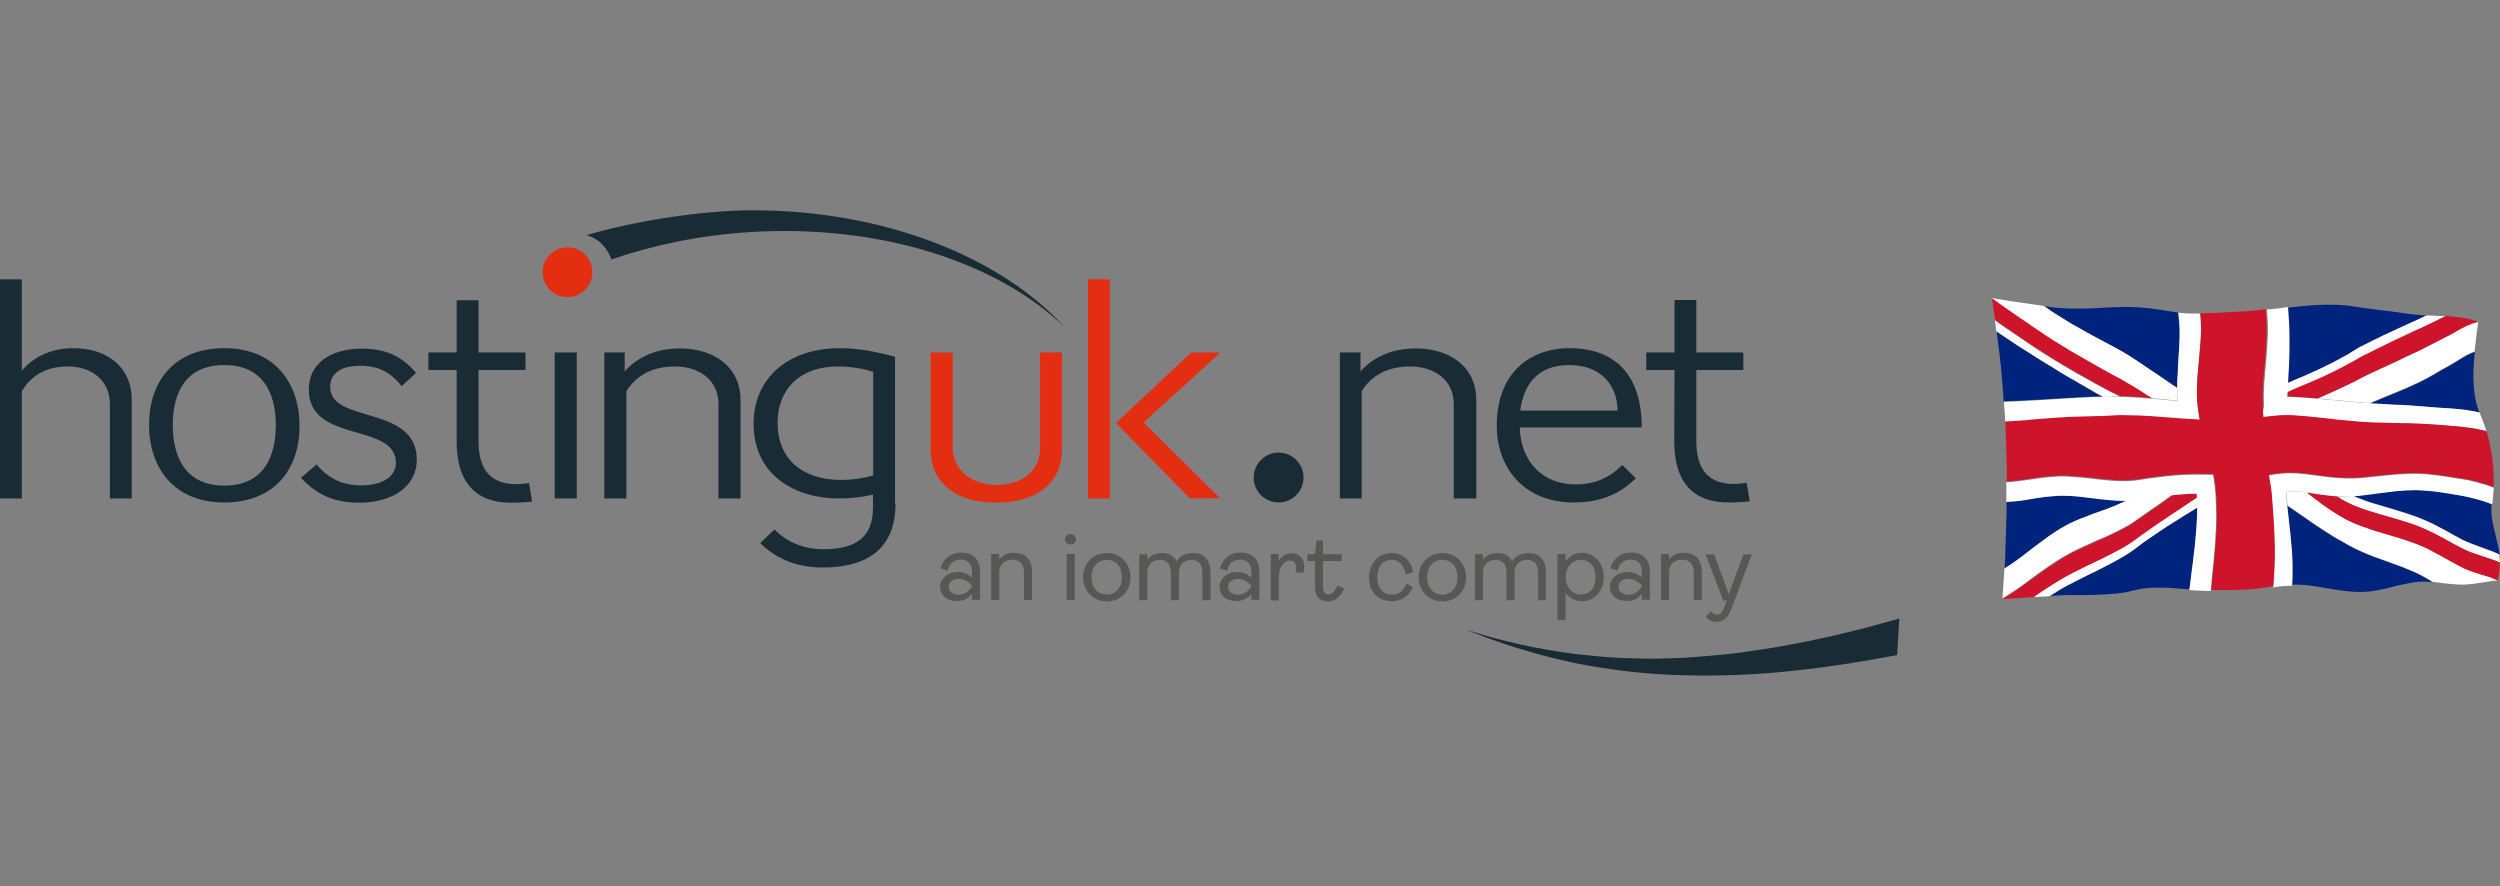 <?xml version="1.0" encoding="utf-8"?>
<!-- Generator: Adobe Illustrator 26.5.0, SVG Export Plug-In . SVG Version: 6.00 Build 0)  -->
<svg version="1.1" id="Calque_1" xmlns="http://www.w3.org/2000/svg" xmlns:xlink="http://www.w3.org/1999/xlink" x="0px" y="0px"
	 viewBox="0 0 1053.3 373.3" style="enable-background:new 0 0 1053.3 373.3;" xml:space="preserve">
<rect x="0" y="0" width="1053.3" height="373.3" fill="#808080" stroke="none"/>
<style type="text/css">
	.st0{fill-rule:evenodd;clip-rule:evenodd;fill:#192B34;}
	.st1{fill:#192B34;}
	.st2{fill-rule:evenodd;clip-rule:evenodd;fill:#E42E12;}
	.st3{fill:#E42E12;}
	.st4{enable-background:new    ;}
	.st5{fill:#575756;}
	.st6{fill:#00247D;}
	.st7{fill:#FFFFFF;}
	.st8{fill:#CD142B;}
</style>
<g>
	<path class="st0" d="M46.3,210v-39.7c0-10.4-8.1-15.9-17.7-15.9c-10.3,0-16,4.8-19.4,10.4V210H0v-92.3h9.2v38.5
		c4.3-5.2,11.5-9.5,21.8-9.5c13.7,0,24.5,7.6,24.5,21.8V210H46.3z"/>
	<path class="st0" d="M94.5,153.8c-15.6,0-21.7,10.7-21.7,25.3s6.2,25.5,21.7,25.5s21.7-10.7,21.7-25.4S110,153.8,94.5,153.8z
		 M94.5,211.7c-21.2,0-31.7-14.6-31.7-32.7s10.4-32.3,31.7-32.3s31.7,14.7,31.7,32.8S115.7,211.7,94.5,211.7z"/>
	<path class="st0" d="M152,154.1c-9.4,0-12.9,3.9-12.9,8.9c0,15.7,36.5,7.4,36.5,30.7c0,11.5-10.7,18.1-24.1,18.1
		c-10.3,0-17.7-3-24.7-10.5l6.6-5.6c4.6,5.6,10.7,8.8,18.6,8.8c9.9,0,14.8-4.2,14.8-9.4c0-17.4-36.7-8-36.7-31
		c0-10.9,9.1-17.2,22.3-17.2c9.4,0,16.4,2.6,22.9,10.2l-6.1,5.6C164.6,156.8,159.3,154.1,152,154.1L152,154.1z"/>
	<path class="st0" d="M192.4,155.9h-11.9v-7.4h11.9v-22h9.2v22h19.8v7.4h-19.8v29.9c0,9.3,3,18.2,15.9,18.2c2,0,3.9-0.3,5.4-0.5
		l1.3,7.8c-2.2,0.3-5.7,0.5-8.8,0.5c-18.6,0-23-13-23-25.7L192.4,155.9L192.4,155.9z"/>
	<path class="st0" d="M233.7,210v-61.5h9.3V210H233.7z"/>
	<path class="st0" d="M302.7,210v-39.7c0-10.4-8.3-15.9-18.4-15.9c-10.7,0-16.9,4.8-20.4,10.4V210h-9.3v-61.5h8.6v8
		c4.5-5.2,12.2-9.7,23.3-9.7c14.1,0,25.5,7.6,25.5,21.8V210L302.7,210L302.7,210z"/>
	<path class="st0" d="M354.4,202.2c4.4,0,9.1-0.6,13.5-1.9v-43.7c-4.7-1.4-9.7-2.2-14.9-2.2c-16,0-25.4,9.5-25.4,23.9
		C327.7,193.5,338.1,202.2,354.4,202.2L354.4,202.2z M377.3,212.2c0,19.4-12.5,26.9-30.6,26.9c-11.5,0-20-4-26.4-10.3l6-5.7
		c5.2,5.2,12.2,8.3,20.6,8.3c13.9,0,20.9-5.2,20.9-17.5v-5.5c-4.7,1.1-9.4,1.6-14.4,1.6c-18.1,0-35.9-9.5-35.9-31.6
		c0-18.3,13.7-31.7,36.3-31.7c7.8,0,15.4,1.5,23.3,3.6V212.2L377.3,212.2z"/>
	<path class="st0" d="M612.5,210v-39.7c0-10.4-8.4-15.9-18.4-15.9c-10.7,0-16.9,4.8-20.4,10.4V210h-9.2v-61.5h8.7v8
		c4.5-5.2,12.2-9.7,23.3-9.7c14.1,0,25.5,7.5,25.5,21.8V210H612.5L612.5,210z"/>
	<path class="st0" d="M661.2,153.8c-13.5,0-19.2,8.2-20.7,19.2h41C681.5,162.4,674.5,153.8,661.2,153.8L661.2,153.8z M663.1,211.7
		c-21.9,0-32.5-15.6-32.5-32.3c0-22.2,13.9-32.7,30.6-32.7c19.8,0,30.5,11.8,30.5,33.4h-51.4c0.4,14.2,9.4,24,23.6,24
		c7.9,0,14.3-2.8,19.6-8.2l5.7,5.6C682.8,207.8,674.8,211.7,663.1,211.7L663.1,211.7z"/>
	<path class="st0" d="M705.5,155.9h-11.9v-7.4h11.9v-22.1h9.2v22.1h19.8v7.4h-19.8v29.8c0,9.3,2.9,18.2,15.8,18.2c2,0,4-0.3,5.4-0.5
		l1.3,7.8c-2.2,0.3-5.7,0.5-8.8,0.5c-18.7,0-23-13-23-25.7L705.5,155.9L705.5,155.9z"/>
	<path class="st1" d="M317.1,88.6c-22,0-50.9,4.8-69.7,10.4l0.2,0.3c2.6,0.7,4.8,2.1,6.8,4.4c1.4,1.7,2.5,3.5,3.2,5.6
		c17.8-6.1,37.4-10.2,58.1-11.5c55.2-3.5,104.4,12.7,132.7,39.9C421.6,108.4,372.9,88.6,317.1,88.6L317.1,88.6z"/>
	<path class="st2" d="M392.1,189.6v-41.1h9.3v39.9c0,9.8,8.3,15.9,18.3,15.9c10.6,0,18.5-5.5,18.5-15.5v-40.3h9.2v41.1
		c0,13-9.6,22.2-27.7,22.2S392.1,202.4,392.1,189.6L392.1,189.6z"/>
	<path class="st2" d="M501.3,210l-31.1-31.8l31.7-29.7h12.3L481.8,178l32.2,31.9L501.3,210L501.3,210z M458.4,210v-92.3h9.2V210
		L458.4,210L458.4,210z"/>
	<path class="st1" d="M549.2,201.2c0,5.8-4.7,10.5-10.5,10.5s-10.5-4.7-10.5-10.5s4.7-10.5,10.5-10.5S549.2,195.4,549.2,201.2z"/>
	<circle class="st3" cx="239.1" cy="114.7" r="10.5"/>
</g>
<path class="st1" d="M755.8,271.3c-7.6,1.5-15.2,2.6-22.9,3.7c-3.8,0.5-7.7,0.9-11.5,1.2c-3.8,0.4-7.7,0.6-11.6,0.9
	c-7.7,0.4-15.5,0.6-23.2,0.2c-3.9,0-7.7-0.4-11.6-0.6c-1.9-0.2-3.9-0.4-5.8-0.6s-3.9-0.4-5.8-0.6c-15.4-2-30.7-5.3-45.6-10.2
	c14.5,6,29.6,10.6,45,13.9c1.9,0.4,3.9,0.8,5.8,1.1c1.9,0.4,3.9,0.7,5.8,1c3.9,0.5,7.8,1.2,11.8,1.6c7.9,1,15.8,1.4,23.7,1.6
	c4,0.1,7.9,0.2,11.9,0.1c4,0,7.9-0.2,11.9-0.3c7.9-0.4,15.8-1,23.7-1.9c14.1-1.5,28-3.8,41.9-6.4l0.9-15.4
	C785.6,264.8,770.8,268.5,755.8,271.3L755.8,271.3z"/>
<g>
	<g class="st4">
		<path class="st5" d="M396.1,247.2c0-3.4,3.1-6.2,7.5-6.2c2.6,0,4.6,1.1,5.9,2.3v-2.6c0-3.1-1.7-4.9-4.6-4.9
			c-3.2,0-4.9,1.6-5.6,4.6l-3-0.9c1-4.1,4.2-6.7,8.7-6.7c4.7,0,7.9,2.7,7.9,7.7v12.2h-3.4v-2.5c-1.4,1.9-3.6,3-5.9,3
			C399.2,253.4,396.1,251,396.1,247.2z M409.4,247.3v-0.7c-1.2-1.4-3.2-2.7-5.5-2.7c-2.6,0-4.2,1.4-4.2,3.3c0,2,1.7,3.4,4.2,3.4
			C406.2,250.6,408.1,249.2,409.4,247.3z"/>
	</g>
	<g class="st4">
		<path class="st5" d="M417.6,233.4h3.4v2.4c1.3-1.9,3.4-2.9,6.3-2.9c4.8,0,7.5,3,7.5,7.9v12h-3.4v-11.7c0-3.5-1.7-5.3-4.9-5.3
			c-3.1,0-5.5,1.9-5.5,5.3v11.7h-3.4V233.4z"/>
	</g>
	<g class="st4">
		<path class="st5" d="M448.7,227.2c0-1.3,1-2.2,2.3-2.2s2.3,1,2.3,2.2c0,1.3-1,2.2-2.3,2.2S448.7,228.5,448.7,227.2z M449.4,233.4
			h3.4v19.4h-3.4V233.4z"/>
	</g>
	<g class="st4">
		<path class="st5" d="M456.3,243.2c0-6,4.4-10.2,10-10.2c5.5,0,10,4.2,10,10.2c0,6-4.4,10.2-10,10.2
			C460.8,253.4,456.3,249.1,456.3,243.2z M472.7,243.2c0-4.5-2.6-7.3-6.4-7.3s-6.4,2.8-6.4,7.3c0,4.5,2.6,7.3,6.4,7.3
			S472.7,247.6,472.7,243.2z"/>
	</g>
	<g class="st4">
		<path class="st5" d="M510,240.9v12h-3.4v-11.7c0-3.4-1.6-5.3-4.6-5.3c-3,0-5.3,1.9-5.3,5.3v11.7h-3.4v-11.7c0-3.4-1.6-5.3-4.6-5.3
			s-5.3,1.9-5.3,5.3v11.7H480v-19.4h3.4v2.4c1.3-1.9,3.5-2.9,6.1-2.9c2.9,0,5.1,1.1,6.2,3.5c1.7-2.6,4.2-3.5,7.1-3.5
			C507.4,233,510,236,510,240.9z"/>
	</g>
	<g class="st4">
		<path class="st5" d="M513.8,247.2c0-3.4,3.1-6.2,7.5-6.2c2.6,0,4.6,1.1,5.9,2.3v-2.6c0-3.1-1.7-4.9-4.6-4.9
			c-3.2,0-4.9,1.6-5.6,4.6l-3-0.9c1-4.1,4.2-6.7,8.7-6.7c4.7,0,7.9,2.7,7.9,7.7v12.2h-3.4v-2.5c-1.4,1.9-3.6,3-5.9,3
			C516.9,253.4,513.8,251,513.8,247.2z M527.1,247.3v-0.7c-1.2-1.4-3.2-2.7-5.5-2.7c-2.6,0-4.2,1.4-4.2,3.3c0,2,1.7,3.4,4.2,3.4
			C523.9,250.6,525.8,249.2,527.1,247.3z"/>
	</g>
	<g class="st4">
		<path class="st5" d="M535.3,233.4h3.4v3.3c1-2.2,2.7-3.6,5.5-3.6c2.9,0,5.3,2.1,5.3,5.5c0,0.8-0.1,1.7-0.4,2.8l-3.2-0.3
			c0.1-0.6,0.2-1.1,0.2-1.6c0-2.3-0.9-3.3-2.8-3.3c-2.5,0-4.5,2.9-4.5,7.2v9.6h-3.4V233.4z"/>
	</g>
	<g class="st4">
		<path class="st5" d="M554,247.1v-10.7h-3.2v-2.9h3.2l0.7-5.8h2.7v5.8h7.9v2.9h-7.9v10.8c0,2.1,0.7,3.2,2.3,3.2
			c1.5,0,2.7-1.3,3.8-3.7l2.8,1.3c-1.3,3.2-3.8,5.4-6.6,5.4C555.9,253.4,554,251.4,554,247.1z"/>
	</g>
	<g class="st4">
		<path class="st5" d="M576.8,243.2c0-5.8,4-10.2,9.5-10.2c4.4,0,8.1,2.6,9.1,8l-3.1,1.1c-1-4.8-3.4-6.2-6-6.2c-3.8,0-6,2.8-6,7.3
			c0,4.5,2.3,7.3,6.2,7.3c3.1,0,4.8-1.8,6.2-4.7l2.6,1.7c-1.6,3.2-4.2,5.8-8.7,5.8C580.8,253.4,576.8,249.6,576.8,243.2z"/>
	</g>
	<g class="st4">
		<path class="st5" d="M597.7,243.2c0-6,4.4-10.2,10-10.2c5.5,0,10,4.2,10,10.2c0,6-4.4,10.2-10,10.2
			C602.1,253.4,597.7,249.1,597.7,243.2z M614.1,243.2c0-4.5-2.6-7.3-6.4-7.3s-6.4,2.8-6.4,7.3c0,4.5,2.6,7.3,6.4,7.3
			S614.1,247.6,614.1,243.2z"/>
	</g>
	<g class="st4">
		<path class="st5" d="M651.3,240.9v12H648v-11.7c0-3.4-1.6-5.3-4.6-5.3c-3,0-5.3,1.9-5.3,5.3v11.7h-3.4v-11.7
			c0-3.4-1.6-5.3-4.6-5.3c-3,0-5.3,1.9-5.3,5.3v11.7h-3.4v-19.4h3.4v2.4c1.3-1.9,3.5-2.9,6.1-2.9c2.9,0,5.1,1.1,6.2,3.5
			c1.7-2.6,4.2-3.5,7.1-3.5C648.7,233,651.3,236,651.3,240.9z"/>
	</g>
	<g class="st4">
		<path class="st5" d="M656.2,233.4h3.4v3.1c1.5-2.1,3.8-3.6,7.1-3.6c5.2,0,9,4.6,9,10.2c0,5.7-3.8,10.2-9,10.2
			c-3.4,0-5.7-1.5-7.1-3.6v11.6h-3.4V233.4z M672.2,243.2c0-4.5-2.3-7.3-6.2-7.3c-3.6,0-6.4,3.2-6.4,7.3c0,4.1,2.8,7.3,6.4,7.3
			C669.9,250.5,672.2,247.7,672.2,243.2z"/>
	</g>
	<g class="st4">
		<path class="st5" d="M678.3,247.2c0-3.4,3.1-6.2,7.5-6.2c2.6,0,4.6,1.1,5.9,2.3v-2.6c0-3.1-1.7-4.9-4.6-4.9
			c-3.2,0-4.9,1.6-5.6,4.6l-3-0.9c1-4.1,4.2-6.7,8.7-6.7c4.7,0,7.9,2.7,7.9,7.7v12.2h-3.4v-2.5c-1.4,1.9-3.6,3-5.9,3
			C681.4,253.4,678.3,251,678.3,247.2z M691.6,247.3v-0.7c-1.2-1.4-3.2-2.7-5.5-2.7c-2.6,0-4.2,1.4-4.2,3.3c0,2,1.7,3.4,4.2,3.4
			C688.4,250.6,690.3,249.2,691.6,247.3z"/>
	</g>
	<g class="st4">
		<path class="st5" d="M699.8,233.4h3.4v2.4c1.3-1.9,3.4-2.9,6.3-2.9c4.8,0,7.5,3,7.5,7.9v12h-3.4v-11.7c0-3.5-1.7-5.3-4.9-5.3
			c-3.1,0-5.5,1.9-5.5,5.3v11.7h-3.4V233.4z"/>
	</g>
	<g class="st4">
		<path class="st5" d="M718.7,259.8l2.1-2.3c0.6,1,1.6,1.5,2.6,1.5c1.6,0,2.4-1.4,3.4-4l0.8-2H726l-7.4-19.4h3.6l6.2,16.7l6.1-16.7
			h3.6l-8.7,23.1c-1.6,4.1-3.6,5.3-6.2,5.3C721.2,261.9,719.6,261.2,718.7,259.8z"/>
	</g>
</g>
<g>
	<g>
		<g>
			<path class="st6" d="M845.4,211.3c0,1.4,0,2.8,0,4c0,1.3,0,2.5-0.1,3.6c0,1.2-0.1,2.3-0.1,3.4c0,1.1-0.1,2.2-0.1,3.2
				s-0.1,2.1-0.1,3.2c0,1.1-0.1,2.2-0.1,3.3c0,1.1-0.1,2.3-0.1,3.6c-0.1,1.3-0.1,2.6-0.2,4c1.3-0.8,2.5-1.6,3.7-2.4
				c1.2-0.8,2.3-1.6,3.3-2.4c1.1-0.8,2.1-1.6,3.1-2.4c1-0.8,2-1.6,3-2.3c1-0.8,2-1.5,3-2.2c1-0.7,2-1.5,3-2.2c1-0.7,2-1.4,3-2
				c1-0.7,2.1-1.3,3.2-1.9c1.1-0.6,2.2-1.2,3.3-1.7c1.1-0.5,2.3-1,3.5-1.5c1.2-0.5,2.4-1,3.6-1.4c1.2-0.5,2.5-0.9,3.8-1.4
				c1.3-0.5,2.6-1,3.9-1.4s2.7-1,4-1.6c1.4-0.6,2.7-1.2,4.1-1.9c-1.6,0-3.1,0-4.7-0.1c-1.5-0.1-3.1-0.2-4.6-0.4
				c-1.5-0.2-3-0.3-4.4-0.5c-1.4-0.2-2.8-0.3-4.2-0.5c-1.4-0.2-2.7-0.3-3.9-0.4s-2.5-0.2-3.7-0.2c-1.2,0-2.4,0-3.5,0
				c-1.2,0-2.3,0.1-3.4,0.3c-1.1,0.1-2.2,0.3-3.4,0.4c-1.1,0.2-2.3,0.3-3.4,0.5c-1.2,0.2-2.3,0.4-3.5,0.6c-1.2,0.2-2.5,0.4-3.8,0.5
				C848.2,211.1,846.8,211.3,845.4,211.3L845.4,211.3z"/>
			<path class="st6" d="M1022.3,132.9c-1.9-0.1-3.6-0.2-5.3-0.4c-1.6-0.2-3.1-0.4-4.6-0.6c-1.5-0.2-2.9-0.4-4.3-0.6
				c-1.4-0.2-2.8-0.4-4.1-0.5c-1.3-0.2-2.6-0.3-3.9-0.5c-1.3-0.2-2.5-0.3-3.7-0.5c-1.2-0.2-2.4-0.3-3.6-0.5
				c-1.2-0.2-2.3-0.3-3.4-0.5c-1-0.1-2.1-0.2-3.2-0.3c-1.1-0.1-2.2-0.1-3.3-0.1c-1.1,0-2.3,0-3.4,0c-1.2,0-2.4,0.1-3.6,0.1
				c-1.2,0.1-2.5,0.2-3.8,0.3s-2.7,0.2-4.1,0.4c-1.4,0.1-2.9,0.3-4.4,0.5c0.1,1.6,0.3,3,0.3,4.4c0.1,1.4,0.1,2.6,0.2,3.8
				c0,1.2,0.1,2.4,0.1,3.5c0,1.1,0,2.2,0,3.3c0,1.1,0,2.1,0,3.2c0,1.1,0,2.1-0.1,3.2c0,1.1-0.1,2.2-0.1,3.3c0,1.2-0.1,2.3-0.2,3.6
				c-0.1,1.3-0.1,2.6-0.2,4c1.6-0.8,3.2-1.5,4.7-2.1c1.5-0.6,3-1.3,4.4-1.9c1.4-0.6,2.7-1.2,4-1.8c1.3-0.6,2.5-1.2,3.7-1.8
				c1.2-0.6,2.3-1.2,3.4-1.7s2.1-1.1,3.1-1.7c1-0.6,1.9-1.1,2.9-1.6s1.8-1.1,2.6-1.6c0.9-0.5,1.7-1,2.6-1.5c0.9-0.5,1.8-1,2.8-1.4
				c1-0.5,1.9-1,3-1.5c1-0.5,2-1,3.1-1.5c1-0.5,2.1-1,3.2-1.5c1.1-0.5,2.2-1,3.4-1.6c1.1-0.5,2.3-1.1,3.5-1.6
				c1.2-0.6,2.4-1.1,3.8-1.7C1019.1,134.3,1020.7,133.6,1022.3,132.9L1022.3,132.9z"/>
			<path class="st6" d="M863.7,251.1c1.6-0.1,3.2-0.2,4.8-0.3c1.6-0.1,3.3-0.1,4.9-0.1c1.6,0,3.2,0,4.8,0c1.6,0,3.1,0,4.6-0.1
				c1.5,0,3-0.1,4.4-0.2c1.4-0.1,2.8-0.2,4.2-0.3c1.3-0.1,2.6-0.3,3.9-0.5c1.2-0.2,2.4-0.5,3.4-0.8c1-0.2,1.9-0.4,2.9-0.6
				c1-0.2,2-0.3,3-0.4c1-0.1,2.1-0.2,3.1-0.2c1.1,0,2.2,0,3.3,0c1.1,0,2.3,0.1,3.5,0.1c1.2,0.1,2.5,0.2,3.8,0.3
				c1.3,0.1,2.7,0.2,4.2,0.4c0.2-1.7,0.4-3.2,0.6-4.7c0.2-1.5,0.3-2.8,0.5-4.1c0.2-1.3,0.3-2.5,0.5-3.8c0.1-1.2,0.3-2.4,0.4-3.5
				c0.1-1.1,0.3-2.3,0.4-3.4c0.1-1.1,0.2-2.3,0.3-3.4c0.1-1.2,0.2-2.4,0.3-3.6c0.1-1.2,0.2-2.5,0.2-3.9c0.1-1.4,0.1-2.8,0.1-4.3
				c-1.1,0.7-2.2,1.3-3.2,2c-1.1,0.7-2.1,1.3-3.1,1.9c-1,0.6-2,1.3-3,1.9c-1,0.6-1.9,1.2-2.9,1.8c-0.9,0.6-1.8,1.2-2.7,1.8
				c-0.9,0.6-1.8,1.2-2.7,1.8c-0.9,0.6-1.8,1.2-2.6,1.8s-1.7,1.2-2.6,1.8c-0.9,0.6-1.7,1.3-2.5,1.9c-0.8,0.7-1.8,1.4-2.9,2.1
				c-1,0.7-2.1,1.4-3.2,2s-2.2,1.3-3.4,1.9c-1.1,0.6-2.3,1.3-3.6,1.9c-1.2,0.6-2.5,1.2-3.7,1.9c-1.3,0.6-2.6,1.3-3.9,1.9
				c-1.3,0.6-2.7,1.3-4,2c-1.4,0.7-2.7,1.4-4.1,2.1c-1.4,0.7-2.8,1.5-4.1,2.3C866.3,249.4,865,250.3,863.7,251.1L863.7,251.1z"/>
			<path class="st6" d="M841.2,139.3c0.2,1.5,0.4,2.9,0.5,4.2c0.2,1.3,0.3,2.6,0.5,3.8c0.1,1.2,0.3,2.4,0.4,3.5
				c0.1,1.1,0.2,2.3,0.4,3.4c0.1,1.1,0.2,2.2,0.3,3.4c0.1,1.1,0.2,2.3,0.3,3.5c0.1,1.2,0.2,2.5,0.3,3.8c0.1,1.3,0.2,2.7,0.3,4.2
				c1.7-0.1,3.3-0.1,4.7-0.2c1.5-0.1,2.9-0.1,4.2-0.2c1.3-0.1,2.6-0.1,3.8-0.2c1.2-0.1,2.4-0.1,3.5-0.2s2.3-0.1,3.4-0.2
				c1.1-0.1,2.2-0.1,3.3-0.2c1.1-0.1,2.2-0.1,3.3-0.2c1.1-0.1,2.3-0.1,3.5-0.2c1.2-0.1,2.4-0.1,3.7-0.2c1.3,0,2.6-0.1,4-0.2
				c1.4,0,2.9-0.1,4.5-0.1c-1.3-0.7-2.5-1.4-3.7-2s-2.3-1.3-3.3-1.9c-1.1-0.6-2.1-1.2-3.1-1.8s-1.9-1.1-2.9-1.7
				c-0.9-0.5-1.9-1.1-2.8-1.6c-0.9-0.5-1.8-1.1-2.7-1.6c-0.9-0.5-1.8-1.1-2.7-1.7c-0.9-0.6-1.8-1.1-2.8-1.7s-1.9-1.2-2.9-1.8
				c-1-0.6-2-1.3-3-1.9c-1-0.7-2.1-1.4-3.3-2.1c-1.1-0.7-2.3-1.5-3.6-2.3c-1.2-0.8-2.5-1.7-3.9-2.6
				C844.1,141.3,842.7,140.3,841.2,139.3L841.2,139.3z"/>
			<path class="st6" d="M917.6,131.7c-1.5-0.2-3-0.5-4.4-0.7s-2.7-0.5-3.9-0.6c-1.2-0.2-2.4-0.3-3.6-0.5c-1.1-0.1-2.3-0.2-3.3-0.3
				c-1.1-0.1-2.2-0.1-3.3-0.2c-1.1,0-2.2-0.1-3.3-0.1c-1.1,0-2.3,0-3.5,0.1c-1.2,0-2.4,0.1-3.6,0.1c-1.2,0.1-2.4,0.1-3.6,0.2
				c-1.2,0.1-2.4,0.1-3.6,0.2c-1.2,0-2.4,0.1-3.6,0.1c-1.2,0-2.5,0-3.8,0c-1.3,0-2.6,0-4-0.1c-1.4-0.1-2.8-0.2-4.2-0.3
				c-1.5-0.2-3-0.4-4.6-0.6c1.5,1.1,3,2.1,4.4,3c1.4,0.9,2.7,1.8,4,2.5c1.3,0.8,2.5,1.5,3.6,2.2c1.2,0.7,2.3,1.3,3.4,1.9
				c1.1,0.6,2.2,1.2,3.2,1.8c1,0.6,2.1,1.1,3.1,1.7c1,0.5,2,1.1,3,1.6c1,0.5,2,1.1,3,1.6c1,0.5,2,1.1,3,1.6s2,1.1,3,1.7
				c1,0.6,1.9,1.2,2.9,1.8s1.9,1.2,2.9,1.9c1,0.6,2,1.3,3,2c1,0.7,2,1.4,3.1,2.1c1.1,0.7,2.1,1.5,3.3,2.2c1.1,0.8,2.3,1.6,3.5,2.4
				c1.2,0.8,2.4,1.7,3.7,2.5c0-1.5,0-3,0.1-4.4c0.1-1.4,0.1-2.7,0.2-3.9c0.1-1.2,0.1-2.4,0.2-3.6c0.1-1.2,0.1-2.3,0.2-3.5
				c0.1-1.2,0.1-2.3,0.2-3.6c0-1.2,0.1-2.5,0.1-3.8c0-1.3,0-2.7-0.1-4.2C917.9,135.1,917.8,133.5,917.6,131.7L917.6,131.7z"/>
			<path class="st6" d="M1053.1,233.7c-0.2-1.5-0.4-2.8-0.7-4.1c-0.3-1.2-0.6-2.4-0.8-3.5c-0.3-1.1-0.5-2.1-0.8-3.2
				c-0.2-1-0.5-2.1-0.7-3.2c-0.2-1.1-0.3-2.2-0.4-3.4c-0.1-1.2-0.1-2.5,0.1-4c-1.2-0.5-2.6-1-3.9-1.4c-1.3-0.4-2.6-0.8-3.9-1.1
				c-1.2-0.3-2.4-0.6-3.5-0.8s-2.1-0.4-3.2-0.6c-1.1-0.2-2.3-0.4-3.6-0.6c-1.3-0.2-2.6-0.4-3.9-0.6c-1.4-0.2-2.7-0.4-4.1-0.5
				s-2.8-0.2-4.2-0.3c-1.4-0.1-2.7,0-4.1,0c-1.3,0-2.7,0.1-4,0.2c-1.3,0.1-2.6,0.2-4,0.4s-2.6,0.3-3.9,0.5c-1.3,0.2-2.6,0.3-3.9,0.5
				c-1.3,0.2-2.6,0.4-4,0.5c-1.3,0.2-2.7,0.3-4,0.4c1.2,0.6,2.5,1,3.7,1.5c1.2,0.5,2.5,0.9,3.7,1.3c1.2,0.4,2.5,0.8,3.7,1.1
				c1.2,0.4,2.5,0.7,3.7,1.1c1.2,0.4,2.4,0.7,3.6,1.1c1.2,0.4,2.4,0.7,3.6,1.1c1.2,0.4,2.4,0.8,3.5,1.2c1.2,0.4,2.2,0.8,3.4,1.3
				c1.1,0.5,2.3,1,3.4,1.5c1.1,0.5,2.3,1.1,3.4,1.7c1.1,0.6,2.3,1.2,3.4,1.8c1.1,0.6,2.3,1.2,3.4,1.9c1.1,0.6,2.2,1.2,3.3,1.8
				s2.4,1.1,3.7,1.6c1.3,0.5,2.6,1,4,1.5c1.4,0.5,2.7,1,4.1,1.5S1051.9,233.1,1053.1,233.7L1053.1,233.7z"/>
			<path class="st6" d="M1044.6,173.7c-0.5-1.2-0.9-2.4-1.2-3.6s-0.5-2.3-0.7-3.4c-0.2-1.1-0.3-2.2-0.4-3.3s-0.1-2.2-0.2-3.3
				s0-2.3,0-3.5c0-1.2,0.1-2.5,0.2-3.9c0.1-1.4,0.2-2.8,0.4-4.4c-1.2,0.4-2.3,0.9-3.4,1.5c-1.1,0.6-2.1,1.2-3.1,1.8
				c-1,0.6-2,1.2-2.9,1.8c-0.9,0.6-2,1.1-3,1.7c-1,0.5-1.9,1.1-2.9,1.6c-0.9,0.5-1.8,1.1-2.7,1.6c-0.9,0.5-1.8,1-2.7,1.5
				c-0.9,0.5-1.8,0.9-2.8,1.4c-1,0.5-2.1,1-3.2,1.5c-1.1,0.5-2.4,1-3.7,1.6c-1.3,0.6-2.7,1.1-4.1,1.7c-1.5,0.6-3,1.2-4.6,1.9
				s-3.3,1.3-5,2.1c1.8,0.1,3.6,0.2,5.3,0.3c1.8,0.1,3.5,0.2,5.1,0.3s3.3,0.2,4.8,0.2c1.5,0.1,3,0.2,4.3,0.3s2.7,0.2,3.8,0.3
				s2.3,0.2,3.4,0.3c1.1,0.1,2.1,0.1,3.1,0.2c1,0.1,2,0.1,2.9,0.2s1.9,0.1,2.9,0.2c1,0.1,2,0.2,3.1,0.3c1.1,0.1,2.2,0.3,3.4,0.5
				S1043.2,173.3,1044.6,173.7L1044.6,173.7z"/>
			<path class="st6" d="M965.7,246.3c1.4,0,2.9,0,4.4,0.1s3,0.3,4.4,0.5c1.5,0.2,3,0.4,4.4,0.7c1.5,0.2,2.9,0.5,4.3,0.7
				c1.4,0.2,2.8,0.4,4.1,0.6c1.3,0.2,2.6,0.3,3.9,0.4c1.3,0.1,2.5,0.1,3.7,0.1c1.2,0,2.3-0.1,3.4-0.2c1.1-0.1,2.2-0.3,3.3-0.5
				c1.1-0.2,2.2-0.4,3.3-0.7c1.1-0.2,2.2-0.5,3.3-0.8c1.1-0.3,2.3-0.6,3.5-0.8c1.2-0.3,2.5-0.5,3.8-0.8c1.3-0.2,2.7-0.5,4.2-0.5
				c1.5-0.1,3.3,0,5.1,0.2c-1.4-0.9-2.7-1.7-4-2.4c-1.3-0.7-2.4-1.2-3.6-1.8c-1.2-0.5-2.3-1-3.4-1.4c-1.1-0.5-2.2-0.9-3.3-1.3
				c-1.1-0.4-2.2-0.8-3.3-1.2c-1.1-0.4-2.2-0.8-3.3-1.2c-1.1-0.4-2.2-0.8-3.3-1.2c-1.1-0.4-2.2-0.9-3.4-1.3c-1.1-0.5-2.3-1-3.4-1.5
				c-1.2-0.5-2.3-1.1-3.4-1.7c-1.1-0.6-2.3-1.2-3.4-1.9c-1.1-0.7-2.3-1.3-3.5-2c-1.2-0.7-2.3-1.4-3.5-2.2c-1.1-0.7-2.3-1.5-3.4-2.2
				c-1.1-0.8-2.3-1.5-3.4-2.3c-1.1-0.8-2.2-1.5-3.3-2.3c-1.1-0.7-2.1-1.5-3.2-2.2c-1-0.7-2.1-1.4-3.1-2.1c0.2,1.5,0.3,2.9,0.5,4.3
				s0.3,2.6,0.4,3.8c0.1,1.2,0.3,2.3,0.4,3.5c0.1,1.1,0.2,2.2,0.3,3.3c0.1,1.1,0.2,2.2,0.3,3.2c0.1,1.1,0.1,2.2,0.2,3.3
				c0.1,1.1,0.1,2.3,0.1,3.5c0,1.2,0,2.5,0,3.9C965.8,243.3,965.8,244.7,965.7,246.3L965.7,246.3z"/>
			<path class="st7" d="M917.3,168.8c-0.1-1.1-0.1-1.9-0.1-2.7c0-0.8,0-1.6,0-2.7c-1.3-0.8-2.5-1.7-3.7-2.5
				c-1.2-0.8-2.4-1.6-3.5-2.4c-1.1-0.8-2.2-1.5-3.3-2.2c-1.1-0.7-2.1-1.4-3.1-2.1c-1-0.7-2-1.3-3-2s-1.9-1.3-2.9-1.9
				c-1-0.6-1.9-1.2-2.9-1.8c-1-0.6-2-1.1-3-1.7c-1-0.5-2-1.1-3-1.6c-1-0.5-2-1.1-3-1.6c-1-0.5-2-1.1-3-1.6c-1-0.5-2-1.1-3.1-1.7
				c-1-0.6-2.1-1.2-3.2-1.8c-1.1-0.6-2.2-1.2-3.4-1.9c-1.2-0.7-2.4-1.4-3.6-2.2c-1.3-0.8-2.6-1.6-4-2.5c-1.4-0.9-2.8-1.9-4.4-3
				c-1.5-0.2-2.8-0.4-4-0.6c-1.3-0.2-2.4-0.4-3.6-0.5c-1.1-0.2-2.2-0.3-3.4-0.5c-1.1-0.2-2.2-0.3-3.4-0.5c-1.2-0.2-2.4-0.4-3.7-0.6
				c-1.3-0.2-2.7-0.5-4.2-0.7c1.5,1.1,3,2.1,4.4,3.2c1.4,1,2.8,2,4.2,2.9c1.3,0.9,2.6,1.8,3.9,2.7c1.3,0.9,2.5,1.7,3.7,2.5
				c1.2,0.8,2.3,1.6,3.4,2.3c1.1,0.7,2.2,1.5,3.2,2.2c1,0.7,2.1,1.4,3.1,2c1,0.6,2,1.3,2.9,1.8c0.9,0.6,1.9,1.1,2.8,1.7
				c0.9,0.5,1.8,1.1,2.7,1.6c0.9,0.5,1.8,1,2.6,1.5c0.9,0.5,1.8,1,2.6,1.5s1.8,1,2.6,1.5c0.9,0.5,1.8,1,2.7,1.5
				c0.9,0.5,1.8,1,2.8,1.6c1,0.5,1.9,1.1,2.9,1.6c1,0.6,2.1,1.1,3.2,1.7s2.2,1.2,3.3,1.9c1.1,0.7,2.2,1.3,3.4,2
				c1.2,0.7,2.3,1.4,3.5,2.2c1.2,0.8,2.4,1.6,3.7,2.4c1.4,0.1,2.6,0.2,3.7,0.3c1.1,0.1,2.1,0.2,3.2,0.3
				C914.8,168.6,915.9,168.7,917.3,168.8L917.3,168.8z"/>
			<path class="st7" d="M893.1,167.1c-1.4-0.8-2.8-1.5-4.1-2.1c-1.3-0.7-2.5-1.3-3.6-1.9c-1.1-0.6-2.2-1.2-3.3-1.8
				c-1-0.6-2-1.2-3-1.7c-1-0.6-1.9-1.1-2.9-1.6c-0.9-0.5-1.9-1.1-2.8-1.6s-1.8-1.1-2.7-1.6c-0.9-0.5-1.8-1.1-2.7-1.6
				c-0.9-0.6-1.8-1.1-2.8-1.7s-1.9-1.2-2.9-1.8c-1-0.6-2-1.3-3-1.9c-1-0.7-2.1-1.4-3.2-2.1c-1.1-0.7-2.2-1.5-3.4-2.3
				c-1.2-0.8-2.4-1.6-3.7-2.5c-1.3-0.9-2.7-1.8-4.1-2.8c-1.4-1-2.9-2-4.4-3.1c0.1,0.9,0.2,1.6,0.3,2.3c0.1,0.7,0.2,1.4,0.3,2.3
				c1.5,1,3,2,4.3,2.9c1.4,0.9,2.7,1.8,3.9,2.6c1.2,0.8,2.4,1.6,3.6,2.3c1.1,0.7,2.2,1.4,3.3,2.1c1,0.7,2.1,1.3,3,1.9
				c1,0.6,1.9,1.2,2.9,1.8s1.9,1.2,2.8,1.7c0.9,0.6,1.8,1.1,2.7,1.7c0.9,0.5,1.8,1.1,2.7,1.6c0.9,0.5,1.8,1.1,2.8,1.6
				c0.9,0.5,1.9,1.1,2.9,1.7c1,0.6,2,1.2,3.1,1.8c1.1,0.6,2.2,1.2,3.3,1.9s2.4,1.3,3.7,2c1.3,0,2.4,0,3.4,0
				C890.6,167,891.7,167,893.1,167.1L893.1,167.1z"/>
			<path class="st7" d="M963.2,207.1c0.1,1.2,0.2,2.1,0.3,3c0.1,0.9,0.2,1.8,0.3,2.9c1,0.7,2,1.4,3.1,2.1c1,0.7,2.1,1.5,3.2,2.2
				c1.1,0.7,2.2,1.5,3.3,2.3c1.1,0.8,2.2,1.5,3.4,2.3c1.1,0.8,2.3,1.5,3.4,2.2c1.1,0.7,2.3,1.5,3.5,2.2c1.2,0.7,2.3,1.4,3.5,2
				c1.1,0.7,2.3,1.3,3.4,1.9c1.1,0.6,2.3,1.2,3.4,1.7c1.2,0.5,2.3,1,3.4,1.5c1.1,0.5,2.3,0.9,3.4,1.3c1.1,0.4,2.2,0.8,3.3,1.2
				c1.1,0.4,2.2,0.8,3.3,1.2c1.1,0.4,2.2,0.8,3.3,1.2c1.1,0.4,2.2,0.8,3.3,1.3c1.1,0.5,2.3,0.9,3.4,1.4c1.2,0.5,2.3,1.1,3.6,1.8
				c1.3,0.7,2.6,1.5,4,2.4c1.5,0.1,2.9,0.3,4.3,0.5c1.4,0.2,2.7,0.3,4,0.4c1.3,0.1,2.6,0.2,3.8,0.2c1.3,0,2.5,0,3.8-0.2
				c1.3-0.1,2.5-0.3,3.8-0.5c1.3-0.2,2.6-0.4,3.9-0.6c1.3-0.2,2.6-0.4,3.8-0.4c-1-0.6-2.2-1.1-3.4-1.5s-2.6-0.8-4-1.2
				s-2.8-0.9-4.2-1.4c-1.4-0.5-2.7-1.1-4-1.8c-1.3-0.7-2.6-1.4-3.9-2.1s-2.5-1.4-3.8-2.1c-1.2-0.7-2.5-1.4-3.7-2
				c-1.2-0.6-2.4-1.2-3.5-1.8c-1.1-0.5-2.2-1-3.3-1.4c-1.1-0.4-2.2-0.8-3.3-1.2s-2.2-0.7-3.3-1.1c-1.1-0.4-2.2-0.7-3.3-1
				c-1.1-0.3-2.2-0.7-3.3-1c-1.1-0.3-2.2-0.7-3.4-1s-2.3-0.7-3.4-1.1c-1.1-0.4-2.3-0.8-3.4-1.2c-1.1-0.4-2.3-0.9-3.5-1.4
				c-1.2-0.5-2.3-1.1-3.4-1.6c-1.1-0.6-2.1-1.2-3.2-1.9c-1.1-0.7-2.2-1.3-3.3-2.1c-1.1-0.7-2.2-1.5-3.3-2.3s-2.2-1.6-3.2-2.4
				c-1.1-0.8-2.1-1.7-3.2-2.5c-1.3-0.2-2.3-0.3-3.2-0.4c-0.9-0.1-1.8-0.1-2.7-0.1C965.2,207,964.2,207,963.2,207.1L963.2,207.1z"/>
			<path class="st7" d="M925.7,209.5c-1.1,0.7-2.1,1.4-3.2,2.1c-1,0.7-2.1,1.4-3.1,2.1c-1,0.7-2,1.3-3,2c-1,0.7-1.9,1.3-2.9,1.9
				c-0.9,0.6-1.9,1.3-2.8,1.9c-0.9,0.6-1.8,1.2-2.8,1.9c-0.9,0.6-1.8,1.2-2.7,1.9c-0.9,0.6-1.8,1.2-2.7,1.9
				c-0.9,0.6-1.7,1.2-2.6,1.9c-1,0.7-2,1.4-3,2.1c-1,0.7-2.1,1.3-3.2,1.9c-1.1,0.6-2.2,1.2-3.4,1.8c-1.2,0.6-2.3,1.2-3.5,1.8
				c-1.2,0.6-2.4,1.2-3.7,1.8c-1.2,0.6-2.5,1.2-3.8,1.8c-1.3,0.6-2.5,1.2-3.8,1.9c-1.3,0.7-2.6,1.3-3.9,2c-1.3,0.7-2.6,1.4-3.9,2.2
				c-1.3,0.8-2.5,1.5-3.7,2.3c-1.2,0.8-2.4,1.6-3.7,2.4c-1.2,0.8-2.4,1.7-3.6,2.5c1.3-0.1,2.3-0.2,3.3-0.2c1-0.1,2-0.1,3.5-0.2
				c1.3-0.8,2.7-1.7,4-2.5c1.4-0.8,2.7-1.6,4.1-2.3c1.4-0.7,2.7-1.4,4.1-2.1c1.4-0.7,2.7-1.3,4-2c1.3-0.6,2.6-1.3,3.9-1.9
				c1.3-0.6,2.5-1.3,3.7-1.9c1.2-0.6,2.4-1.2,3.6-1.9c1.1-0.6,2.3-1.3,3.4-1.9c1.1-0.7,2.1-1.3,3.2-2c1-0.7,2-1.5,2.9-2.1
				c0.8-0.7,1.7-1.3,2.5-1.9c0.9-0.6,1.7-1.2,2.6-1.8c0.9-0.6,1.7-1.2,2.6-1.8c0.9-0.6,1.8-1.2,2.7-1.8c0.9-0.6,1.8-1.2,2.7-1.8
				c0.9-0.6,1.9-1.2,2.9-1.8c1-0.6,2-1.2,3-1.9c1-0.6,2-1.3,3.1-1.9c1.1-0.7,2.1-1.3,3.2-2c0-0.8,0-1.5,0-2.1
				S925.7,210.4,925.7,209.5L925.7,209.5z"/>
			<path class="st7" d="M896,210.8c-1.4,0.7-2.8,1.3-4.1,1.9c-1.4,0.6-2.7,1.1-4,1.6c-1.3,0.5-2.6,1-3.9,1.4s-2.5,0.9-3.8,1.4
				c-1.2,0.5-2.4,1-3.6,1.4s-2.3,1-3.5,1.5c-1.1,0.5-2.2,1.1-3.3,1.7c-1.1,0.6-2.1,1.2-3.2,1.9c-1,0.7-2,1.3-3,2c-1,0.7-2,1.4-3,2.2
				c-1,0.7-2,1.5-3,2.2c-1,0.8-2,1.5-3,2.3s-2.1,1.6-3.1,2.4c-1.1,0.8-2.2,1.6-3.3,2.4c-1.2,0.8-2.4,1.6-3.7,2.4
				c-0.1,1.3-0.1,2.4-0.2,3.4c-0.1,1-0.1,2-0.2,2.9c-0.1,1-0.1,1.9-0.2,2.9c-0.1,1-0.1,2.1-0.2,3.4c1.3-0.8,2.5-1.6,3.6-2.3
				c1.2-0.8,2.3-1.5,3.4-2.3c1.1-0.8,2.2-1.5,3.2-2.3c1-0.8,2.1-1.5,3.1-2.3c1-0.8,2.1-1.5,3.1-2.2s2.1-1.5,3.1-2.2
				c1-0.7,2.1-1.4,3.2-2.1c1.1-0.7,2.2-1.4,3.3-2c1.1-0.6,2.3-1.3,3.4-1.9c1.1-0.6,2.3-1.2,3.5-1.7c1.2-0.6,2.3-1.1,3.5-1.6
				c1.2-0.5,2.3-1,3.5-1.6c1.2-0.5,2.3-1,3.5-1.5c1.2-0.5,2.3-1,3.4-1.6s2.3-1.1,3.4-1.7c1.1-0.6,2.2-1.2,3.3-1.8s2.1-1.4,3.1-2.1
				c1-0.7,2-1.4,3-2.1c1-0.7,2-1.4,3-2.1s2-1.4,3.1-2.1c1-0.7,2.1-1.5,3.1-2.2c1-0.8,2.1-1.5,3.1-2.3c-1.2,0.1-2.3,0.2-3.4,0.4
				s-2.1,0.3-3,0.4c-1,0.1-1.9,0.3-2.9,0.4c-1,0.1-2,0.3-3,0.4s-2.1,0.3-3.3,0.5C898.9,210.6,897.5,210.8,896,210.8L896,210.8z"/>
			<path class="st7" d="M984.6,209.1c1.1,0.7,2.2,1.4,3.3,2.1c1.2,0.6,2.4,1.2,3.5,1.7c1.2,0.5,2.4,1,3.6,1.4
				c1.2,0.4,2.4,0.8,3.6,1.2c1.2,0.4,2.4,0.7,3.6,1.1c1.2,0.4,2.4,0.7,3.5,1c1.2,0.3,2.3,0.7,3.5,1c1.2,0.3,2.3,0.7,3.5,1.1
				c1.2,0.4,2.3,0.7,3.5,1.1c1.2,0.4,2.3,0.8,3.4,1.3c1.1,0.5,2.3,1,3.4,1.5c1.2,0.5,2.3,1.1,3.5,1.7s2.4,1.3,3.6,1.9
				c1.2,0.6,2.4,1.3,3.6,2c1.2,0.6,2.4,1.3,3.6,1.9c1.2,0.6,2.5,1.2,3.8,1.7c1.4,0.5,2.7,1,4.1,1.4c1.4,0.5,2.8,0.9,4.2,1.4
				c1.4,0.5,2.7,0.9,3.8,1.5c0-1.4-0.1-2.1-0.2-3.5c-1.2-0.6-2.5-1.1-3.9-1.6c-1.3-0.5-2.7-1-4.1-1.5c-1.4-0.5-2.7-1-4-1.5
				c-1.3-0.5-2.6-1.1-3.7-1.6c-1.1-0.6-2.2-1.2-3.3-1.8c-1.1-0.6-2.3-1.2-3.4-1.9c-1.1-0.6-2.3-1.2-3.4-1.8
				c-1.1-0.6-2.3-1.2-3.4-1.7c-1.1-0.5-2.3-1.1-3.4-1.5c-1.1-0.5-2.2-0.9-3.4-1.3c-1.2-0.4-2.4-0.8-3.5-1.2
				c-1.2-0.4-2.4-0.7-3.6-1.1c-1.2-0.4-2.4-0.7-3.6-1.1c-1.2-0.4-2.4-0.7-3.7-1.1c-1.2-0.4-2.5-0.7-3.7-1.1
				c-1.2-0.4-2.5-0.8-3.7-1.3c-1.2-0.5-2.5-0.9-3.7-1.5c-1.5,0.1-2.6,0.1-3.7,0.1C986.9,209.3,985.9,209.3,984.6,209.1L984.6,209.1z
				"/>
			<path class="st7" d="M998.5,169.8c1.7-0.7,3.4-1.4,5-2.1c1.6-0.7,3.2-1.3,4.6-1.9c1.5-0.6,2.8-1.2,4.1-1.7s2.5-1.1,3.7-1.6
				c1.1-0.5,2.2-1,3.2-1.5c1-0.5,1.9-0.9,2.8-1.4c0.9-0.5,1.8-1,2.7-1.5c0.9-0.5,1.8-1,2.7-1.6c0.9-0.5,1.9-1.1,2.9-1.6
				c1-0.5,2-1.1,3-1.7s1.9-1.2,2.9-1.8c1-0.6,2.1-1.2,3.1-1.8c1.1-0.6,2.2-1.1,3.4-1.5c0.1-1.2,0.2-2.3,0.4-3.4c0.1-1,0.2-2,0.3-2.9
				c0.1-0.9,0.2-1.9,0.4-2.9c0.1-1,0.3-2.1,0.4-3.3c-1.3,0.3-2.6,0.7-3.9,1.3c-1.3,0.5-2.5,1.1-3.7,1.8c-1.2,0.6-2.3,1.3-3.5,2
				c-1.2,0.6-2.5,1.3-3.7,1.9c-1.3,0.6-2.5,1.3-3.7,1.9c-1.2,0.6-2.4,1.2-3.5,1.8c-1.1,0.6-2.2,1.1-3.2,1.6c-1,0.5-2,1-3,1.4
				c-1,0.5-2,1-3,1.4c-1,0.5-2.1,1-3.1,1.5c-1.1,0.5-2.1,1-3.2,1.5s-2.2,1-3.3,1.5c-1.1,0.5-2.3,1-3.4,1.6c-1.1,0.5-2.3,1.1-3.4,1.6
				c-1.1,0.5-2.2,1.1-3.3,1.7c-1.1,0.6-2.3,1.2-3.6,1.8c-1.3,0.6-2.6,1.2-4,1.9c-1.4,0.6-2.9,1.3-4.4,2c-1.5,0.7-3.1,1.4-4.8,2.1
				c1.6,0.1,3,0.2,4.3,0.4c1.3,0.1,2.5,0.2,3.7,0.3c1.2,0.1,2.3,0.2,3.3,0.3c1.1,0.1,2.1,0.2,3.2,0.3c1.1,0.1,2.1,0.2,3.3,0.3
				C995.5,169.6,996.9,169.8,998.5,169.8L998.5,169.8z"/>
			<path class="st7" d="M963.5,165.6c1.6-0.8,3.2-1.5,4.7-2.1s3-1.3,4.5-1.9c1.4-0.6,2.8-1.2,4.2-1.8c1.3-0.6,2.6-1.2,3.9-1.8
				s2.4-1.2,3.5-1.7c1.1-0.6,2.2-1.1,3.3-1.7c1-0.5,2-1.1,3-1.6c1-0.5,1.9-1.1,2.8-1.6c0.9-0.5,1.8-1,2.7-1.5s1.9-1,2.9-1.4
				c1-0.5,2-1,3-1.5s2-1,3-1.5c1-0.5,2.1-1,3.1-1.5c1-0.5,2.1-1,3.2-1.5c1.1-0.5,2.1-1,3.2-1.5c1.1-0.5,2.2-1,3.4-1.6
				c1.2-0.6,2.5-1.2,3.9-1.8c1.4-0.7,2.9-1.4,4.4-2.1c1.5-0.7,3-1.5,4.5-2.2c-1-0.1-2-0.1-2.8-0.2c-0.9,0-1.7-0.1-2.6-0.1
				c-0.9,0-1.8-0.1-3-0.1c-1.6,0.8-3.1,1.4-4.5,2.1c-1.4,0.6-2.6,1.2-3.8,1.7c-1.2,0.6-2.4,1.1-3.5,1.6s-2.3,1.1-3.4,1.6
				c-1.1,0.5-2.2,1-3.2,1.5c-1,0.5-2.1,1-3.1,1.5c-1,0.5-2,1-3,1.5c-1,0.5-1.9,1-2.8,1.4s-1.8,0.9-2.6,1.5c-0.9,0.5-1.7,1-2.6,1.6
				s-1.9,1.1-2.9,1.6c-1,0.6-2,1.1-3.1,1.7s-2.2,1.2-3.4,1.7c-1.2,0.6-2.4,1.2-3.7,1.8c-1.3,0.6-2.6,1.2-4,1.8
				c-1.4,0.6-2.8,1.3-4.4,1.9c-1.5,0.6-3.1,1.3-4.7,2.1C963.6,163.2,963.6,164,963.5,165.6L963.5,165.6z"/>
			<path class="st8" d="M906.8,167.9c-1.3-0.8-2.5-1.6-3.7-2.4c-1.2-0.8-2.4-1.5-3.5-2.2c-1.1-0.7-2.3-1.4-3.4-2
				c-1.1-0.7-2.2-1.3-3.3-1.9c-1.1-0.6-2.2-1.2-3.2-1.7c-1-0.6-2-1.1-2.9-1.6s-1.9-1.1-2.8-1.6c-0.9-0.5-1.8-1-2.7-1.5
				s-1.8-1-2.6-1.5c-0.9-0.5-1.8-1-2.6-1.5c-0.9-0.5-1.8-1-2.6-1.5c-0.9-0.5-1.8-1-2.7-1.6c-0.9-0.5-1.8-1.1-2.8-1.7
				c-0.9-0.6-1.9-1.2-2.9-1.8c-1-0.6-2-1.3-3.1-2c-1-0.7-2.1-1.4-3.2-2.2c-1.1-0.7-2.3-1.5-3.4-2.3c-1.2-0.8-2.4-1.6-3.7-2.5
				c-1.3-0.9-2.6-1.8-3.9-2.7c-1.3-0.9-2.7-1.9-4.2-2.9c-1.4-1-2.9-2.1-4.4-3.2c0.2,1.2,0.4,2.2,0.5,3.2c0.1,1,0.3,1.8,0.4,2.8
				c0.1,1,0.3,2,0.5,3.2c1.5,1.1,3,2.1,4.4,3.1c1.4,1,2.8,1.9,4.1,2.8c1.3,0.9,2.5,1.7,3.7,2.5c1.2,0.8,2.3,1.6,3.4,2.3
				c1.1,0.7,2.2,1.4,3.2,2.1c1,0.7,2,1.3,3,1.9c1,0.6,1.9,1.2,2.9,1.8c0.9,0.6,1.9,1.2,2.8,1.7c0.9,0.6,1.8,1.1,2.7,1.6
				c0.9,0.5,1.8,1.1,2.7,1.6s1.8,1.1,2.8,1.6c0.9,0.5,1.9,1.1,2.9,1.6c1,0.6,2,1.1,3,1.7c1,0.6,2.1,1.2,3.3,1.8s2.3,1.3,3.6,1.9
				c1.3,0.7,2.7,1.4,4.1,2.1c1.4,0,2.7,0.1,3.8,0.1s2.2,0.1,3.2,0.2c1,0.1,2,0.1,3.1,0.2C904.3,167.6,905.5,167.7,906.8,167.9
				L906.8,167.9z"/>
			<path class="st8" d="M984.6,209.1c-1.3-0.1-2.5-0.2-3.5-0.3c-1.1-0.1-2-0.3-3-0.4c-1-0.1-1.9-0.3-2.9-0.4c-1-0.2-2.1-0.3-3.3-0.5
				c1.1,0.9,2.1,1.7,3.2,2.5c1.1,0.8,2.1,1.6,3.2,2.4c1.1,0.8,2.2,1.5,3.3,2.3s2.2,1.4,3.3,2.1c1.1,0.7,2.2,1.3,3.2,1.9
				c1.1,0.6,2.2,1.1,3.4,1.6c1.2,0.5,2.3,1,3.5,1.4s2.3,0.8,3.4,1.2s2.3,0.7,3.4,1.1c1.1,0.3,2.3,0.7,3.4,1c1.1,0.3,2.2,0.7,3.3,1
				c1.1,0.3,2.2,0.7,3.3,1c1.1,0.4,2.2,0.7,3.3,1.1s2.2,0.8,3.3,1.2c1.1,0.4,2.2,0.9,3.3,1.4c1.1,0.5,2.3,1.1,3.5,1.8
				c1.2,0.6,2.4,1.3,3.7,2s2.5,1.4,3.8,2.1c1.3,0.7,2.6,1.4,3.9,2.1c1.3,0.7,2.6,1.3,4,1.8s2.8,0.9,4.2,1.4c1.4,0.4,2.8,0.8,4,1.2
				s2.4,0.9,3.4,1.5c0.5-1.6,0.7-2.7,0.8-3.9c0.1-1.1,0.2-2.2,0.2-3.7c-1.2-0.6-2.5-1.1-3.8-1.5c-1.4-0.5-2.8-0.9-4.2-1.4
				c-1.4-0.5-2.8-0.9-4.1-1.4c-1.4-0.5-2.6-1.1-3.8-1.7c-1.2-0.6-2.4-1.3-3.6-1.9c-1.2-0.6-2.4-1.3-3.6-2c-1.2-0.6-2.4-1.3-3.6-1.9
				c-1.2-0.6-2.4-1.2-3.5-1.7c-1.2-0.5-2.3-1.1-3.4-1.5c-1.1-0.5-2.3-0.9-3.4-1.3c-1.2-0.4-2.3-0.8-3.5-1.1
				c-1.2-0.4-2.3-0.7-3.5-1.1c-1.2-0.3-2.3-0.7-3.5-1c-1.2-0.3-2.4-0.7-3.5-1c-1.2-0.4-2.4-0.7-3.6-1.1c-1.2-0.4-2.4-0.8-3.6-1.2
				c-1.2-0.4-2.4-0.9-3.6-1.4c-1.2-0.5-2.4-1.1-3.5-1.7C986.7,210.6,985.7,209.9,984.6,209.1L984.6,209.1z"/>
			<path class="st8" d="M925.6,207.8c-1.3,0-2.4,0-3.5,0.1c-1,0-2,0.1-3,0.2c-1,0.1-2.1,0.2-3.4,0.3c-1.1,0.8-2.1,1.6-3.1,2.3
				c-1,0.8-2.1,1.5-3.1,2.2c-1,0.7-2.1,1.4-3.1,2.1c-1,0.7-2,1.4-3,2.1c-1,0.7-2,1.4-3,2.1c-1,0.7-2.1,1.4-3.1,2.1
				c-1.1,0.6-2.2,1.3-3.3,1.8c-1.1,0.6-2.2,1.1-3.4,1.7s-2.3,1.1-3.4,1.6c-1.2,0.5-2.3,1-3.5,1.5c-1.2,0.5-2.3,1-3.5,1.6
				c-1.2,0.5-2.3,1.1-3.5,1.6c-1.2,0.6-2.3,1.1-3.5,1.7s-2.3,1.2-3.4,1.9c-1.1,0.6-2.2,1.3-3.3,2c-1.1,0.7-2.1,1.4-3.2,2.1
				c-1,0.7-2.1,1.5-3.1,2.2s-2.1,1.5-3.1,2.2c-1,0.8-2.1,1.5-3.1,2.3c-1,0.8-2.1,1.5-3.2,2.3c-1.1,0.8-2.2,1.5-3.4,2.3
				c-1.2,0.8-2.4,1.5-3.6,2.3c1.4-0.1,2.6-0.1,3.7-0.2c1.1-0.1,2-0.1,3-0.2s1.9-0.1,2.9-0.2c1-0.1,2.1-0.2,3.4-0.2
				c1.2-0.9,2.4-1.7,3.6-2.5c1.2-0.8,2.4-1.6,3.7-2.4c1.2-0.8,2.5-1.6,3.7-2.3c1.3-0.8,2.6-1.5,3.9-2.2c1.3-0.7,2.6-1.4,3.9-2
				s2.6-1.3,3.8-1.9c1.3-0.6,2.5-1.2,3.8-1.8s2.5-1.2,3.7-1.8c1.2-0.6,2.4-1.2,3.5-1.8c1.2-0.6,2.3-1.2,3.4-1.8
				c1.1-0.6,2.2-1.3,3.2-1.9c1-0.7,2-1.4,3-2.1c1-0.7,1.8-1.3,2.6-1.9c0.9-0.6,1.8-1.3,2.7-1.9c0.9-0.6,1.8-1.2,2.7-1.9
				c0.9-0.6,1.8-1.2,2.8-1.9c0.9-0.6,1.9-1.2,2.8-1.9c0.9-0.6,1.9-1.3,2.9-1.9c1-0.7,2-1.3,3-2c1-0.7,2-1.4,3.1-2.1
				c1-0.7,2.1-1.4,3.2-2.1C925.6,208.8,925.6,208.5,925.6,207.8L925.6,207.8z"/>
			<path class="st8" d="M963.4,167.1c1.3,0,2.4,0,3.5,0.1c1.1,0.1,2,0.1,3,0.2c1,0.1,1.9,0.1,3,0.2s2.2,0.2,3.4,0.3
				c1.7-0.7,3.3-1.4,4.8-2.1c1.5-0.7,3-1.3,4.4-2c1.4-0.6,2.7-1.3,4-1.9c1.3-0.6,2.5-1.2,3.6-1.8c1.1-0.6,2.2-1.1,3.3-1.7
				c1.1-0.5,2.2-1.1,3.4-1.6c1.1-0.5,2.3-1.1,3.4-1.6c1.1-0.5,2.2-1,3.3-1.5c1.1-0.5,2.2-1,3.2-1.5c1.1-0.5,2.1-1,3.1-1.5
				c1-0.5,2-1,3-1.4c1-0.5,1.9-0.9,3-1.4s2.1-1,3.2-1.6c1.1-0.6,2.3-1.1,3.5-1.8c1.2-0.6,2.5-1.2,3.7-1.9c1.3-0.6,2.5-1.3,3.7-1.9
				c1.2-0.6,2.3-1.3,3.5-2c1.2-0.6,2.4-1.3,3.7-1.8s2.6-1,3.9-1.3c-1.2-0.5-2.3-0.9-3.3-1.1c-1-0.3-2-0.5-3.1-0.6
				c-1-0.2-2.1-0.3-3.2-0.4c-1.1-0.1-2.4-0.3-3.9-0.4c-1.5,0.7-3,1.5-4.5,2.2c-1.5,0.7-3,1.4-4.4,2.1c-1.4,0.7-2.7,1.3-3.9,1.8
				c-1.2,0.6-2.3,1.1-3.4,1.6c-1.1,0.5-2.2,1-3.2,1.5c-1.1,0.5-2.1,1-3.2,1.5c-1,0.5-2.1,1-3.1,1.5c-1,0.5-2,1-3,1.5
				c-1,0.5-2,1-3,1.5c-1,0.5-1.9,1-2.9,1.4c-0.9,0.5-1.8,0.9-2.7,1.5c-0.9,0.5-1.8,1-2.8,1.6c-1,0.5-2,1.1-3,1.6s-2.1,1.1-3.3,1.7
				c-1.1,0.6-2.3,1.1-3.5,1.7c-1.2,0.6-2.5,1.2-3.9,1.8c-1.3,0.6-2.7,1.2-4.2,1.8c-1.4,0.6-2.9,1.2-4.5,1.9
				c-1.5,0.6-3.1,1.3-4.7,2.1C963.5,166.2,963.5,166.5,963.4,167.1L963.4,167.1z"/>
			<path class="st7" d="M953.6,175.9c1.5-0.2,3-0.4,4.5-0.5c1.5-0.1,3-0.2,4.4-0.3s2.9,0,4.3,0.1c1.4,0.1,2.8,0.2,4.1,0.3
				c1.4,0.1,2.7,0.2,4,0.4c1.3,0.1,2.6,0.3,3.8,0.4c1.3,0.1,2.5,0.3,3.7,0.4c1.2,0.1,2.4,0.3,3.5,0.4c1.1,0.1,2.3,0.2,3.3,0.3
				c1.1,0.1,2,0.2,3.2,0.3c1.2,0.1,2.4,0.2,3.7,0.3c1.3,0.1,2.6,0.1,4,0.2s2.7,0.1,4.2,0.1c1.4,0,2.8,0.1,4.3,0.1
				c1.4,0,2.9,0.1,4.3,0.1s2.9,0.1,4.3,0.1c1.4,0.1,2.8,0.1,4.2,0.2c1.4,0.1,2.6,0.1,3.9,0.2c1.3,0.1,2.5,0.2,3.8,0.3
				c1.2,0.1,2.4,0.2,3.6,0.3c1.2,0.1,2.4,0.2,3.5,0.3s2.3,0.2,3.5,0.4c1.2,0.1,2.5,0.3,3.8,0.6s2.7,0.5,4.1,0.9
				c-0.3-1.1-0.6-2-0.9-2.8c-0.3-0.8-0.6-1.6-0.9-2.4c-0.3-0.8-0.8-1.9-1.1-2.8c-1.4-0.3-2.7-0.6-4-0.8c-1.2-0.2-2.3-0.4-3.4-0.5
				c-1.1-0.1-2.1-0.2-3.1-0.3c-1-0.1-2-0.2-2.9-0.2c-1-0.1-1.9-0.1-2.9-0.2c-1-0.1-2-0.1-3.1-0.2c-1.1-0.1-2.2-0.2-3.4-0.3
				s-2.5-0.2-3.8-0.3c-1.4-0.1-2.8-0.2-4.3-0.3c-1.5-0.1-3.1-0.2-4.8-0.2c-1.7-0.1-3.4-0.2-5.1-0.3c-1.8-0.1-3.5-0.2-5.3-0.3
				c-1.6-0.1-3-0.2-4.2-0.3c-1.2-0.1-2.2-0.2-3.3-0.3c-1.1-0.1-2.1-0.2-3.2-0.3c-1.1-0.1-2.2-0.2-3.3-0.3c-1.2-0.1-2.4-0.2-3.7-0.3
				c-1.3-0.1-2.8-0.2-4.3-0.4c-1.3-0.1-2.4-0.2-3.4-0.3s-2-0.1-3-0.2c-1-0.1-2-0.1-3-0.2c-1.1-0.1-2.2-0.1-3.5-0.1
				c0-0.6,0-1,0.1-1.6c0.1-1.6,0.1-2.3,0.2-3.9c0.1-1.4,0.1-2.7,0.2-4c0.1-1.3,0.1-2.4,0.2-3.6c0-1.2,0.1-2.3,0.1-3.3
				c0-1.1,0.1-2.1,0.1-3.2s0-2.1,0-3.2c0-1.1,0-2.1,0-3.3c0-1.1-0.1-2.3-0.1-3.5c0-1.2-0.1-2.5-0.2-3.8s-0.2-2.8-0.3-4.4
				c-1.2,0.1-2.2,0.2-3.1,0.4s-1.8,0.2-2.7,0.3c-0.9,0.1-1.9,0.2-3.1,0.3c0.1,1.6,0.2,3.2,0.3,4.6c0.1,1.4,0.1,2.8,0.1,4.1
				s0,2.6-0.1,3.8s-0.1,2.4-0.2,3.5c-0.1,1.1-0.2,2.3-0.2,3.4c-0.1,1.1-0.2,2.2-0.3,3.3c-0.1,1.1-0.2,2.2-0.3,3.3
				c-0.1,1.1-0.2,2.2-0.3,3.4c-0.1,1.1-0.2,2.3-0.2,3.5c-0.1,1.2-0.1,2.4-0.1,3.7c0,1.3,0,2.7,0.1,4.2
				C953.3,172.7,953.4,174.3,953.6,175.9L953.6,175.9z"/>
			<path class="st7" d="M963.2,207.1c1.1-0.1,2-0.1,2.9-0.1c0.9,0,1.7,0.1,2.7,0.1c0.9,0.1,2,0.2,3.2,0.4c1.2,0.2,2.3,0.3,3.3,0.5
				c1,0.2,1.9,0.3,2.9,0.4c1,0.1,1.9,0.3,3,0.4c1.1,0.1,2.2,0.3,3.5,0.3c1.3,0.1,2.3,0.1,3.4,0.1c1.1,0,2.2,0,3.7-0.1
				c1.3-0.1,2.7-0.2,4-0.4c1.3-0.2,2.6-0.3,4-0.5c1.3-0.2,2.6-0.4,3.9-0.5c1.3-0.2,2.6-0.3,3.9-0.5s2.6-0.3,4-0.4
				c1.3-0.1,2.7-0.2,4-0.2c1.3-0.1,2.7-0.1,4.1,0s2.8,0.2,4.2,0.3c1.4,0.1,2.8,0.3,4.1,0.5c1.4,0.2,2.7,0.4,3.9,0.6
				c1.3,0.2,2.5,0.4,3.6,0.6c1.1,0.2,2.1,0.3,3.2,0.6c1.1,0.2,2.3,0.5,3.5,0.8c1.2,0.3,2.6,0.7,3.9,1.1c1.3,0.4,2.6,0.9,3.9,1.4
				c0.2-1.3,0.3-2.3,0.4-3.4c0.1-1.1,0.2-2.1,0.3-3.6c-1.4-0.6-2.9-1.1-4.4-1.5c-1.5-0.4-3-0.8-4.4-1.2c-1.4-0.3-2.6-0.6-4-0.8
				c-1.4-0.2-2.9-0.5-4.5-0.7c-1.6-0.3-3.3-0.5-5-0.8c-1.7-0.2-3.5-0.4-5.2-0.6c-1.7-0.2-3.5-0.3-5.2-0.3c-1.7,0-3.1,0-4.6,0.1
				c-1.5,0.1-3,0.2-4.4,0.3c-1.4,0.1-2.8,0.2-4.2,0.4c-1.4,0.1-2.7,0.3-4,0.4s-2.6,0.3-3.8,0.4c-1.2,0.1-2.5,0.2-3.6,0.3
				c-1.2,0.1-2.3,0.1-3.5,0.1c-1.1,0-2.2,0-3.2-0.1c-1-0.1-2-0.1-3-0.2c-1-0.1-2-0.2-3.1-0.3c-1-0.1-2-0.3-3.1-0.4
				c-1-0.1-2.1-0.3-3.1-0.4c-1-0.1-2.1-0.3-3.1-0.4s-2.1-0.2-3.1-0.3c-1-0.1-2-0.1-3.1-0.1c-1,0-2,0-3,0.1c-1,0.1-2,0.2-3,0.3
				c-1,0.1-2,0.3-3.1,0.5c0.2,1.6,0.4,3.2,0.6,4.7c0.2,1.5,0.4,3,0.5,4.4c0.1,1.5,0.2,2.8,0.3,4.2c0.1,1.3,0.2,2.6,0.3,3.8
				c0.1,1.2,0.2,2.4,0.2,3.6c0.1,1.2,0.1,2.3,0.2,3.4c0.1,1.1,0.1,2.3,0.1,3.4c0,1.1,0.1,2.3,0.1,3.4s0,2.4,0,3.6s0,2.5-0.1,3.8
				c0,1.3-0.1,2.7-0.2,4.2c-0.1,1.5-0.2,3-0.3,4.7c1-0.2,1.9-0.3,2.7-0.4c0.8-0.1,1.6-0.2,2.4-0.2c0.8-0.1,1.7-0.1,2.9-0.1
				c0.1-1.6,0.2-3.1,0.2-4.5c0-1.4,0-2.7,0-3.9c0-1.2-0.1-2.4-0.1-3.5s-0.1-2.2-0.2-3.3c-0.1-1.1-0.2-2.2-0.3-3.2
				c-0.1-1.1-0.2-2.2-0.3-3.3c-0.1-1.1-0.2-2.3-0.4-3.5c-0.1-1.2-0.3-2.5-0.4-3.8c-0.1-1.3-0.3-2.7-0.5-4.3
				c-0.1-1.2-0.2-2.1-0.3-2.9C963.3,209.2,963.2,208.3,963.2,207.1L963.2,207.1z"/>
			<path class="st7" d="M932.4,200.1c-1.4-0.1-2.7-0.1-4.1-0.1c-1.3,0-2.6,0-3.9,0c-1.3,0-2.5,0-3.7,0.1c-1.2,0-2.4,0.1-3.6,0.2
				c-1.2,0.1-2.3,0.2-3.4,0.3c-1.1,0.1-2.2,0.2-3.4,0.4c-1.1,0.1-2.2,0.3-3.4,0.4c-1.1,0.1-2.2,0.3-3.4,0.5
				c-1.1,0.2-2.3,0.3-3.5,0.5c-1.2,0.2-2.5,0.3-3.8,0.3s-2.6,0-4,0c-1.4-0.1-2.7-0.1-4.1-0.3c-1.4-0.1-2.8-0.3-4.2-0.4
				c-1.4-0.2-2.9-0.3-4.3-0.5c-1.4-0.2-2.9-0.3-4.3-0.4c-1.4-0.1-2.9-0.2-4.3-0.3c-1.4-0.1-2.8-0.1-4.2,0s-2.7,0.2-4.1,0.3
				s-2.7,0.3-4.1,0.5c-1.4,0.2-2.8,0.4-4.2,0.6c-1.4,0.2-2.9,0.4-4.4,0.6c-1.5,0.2-3.1,0.3-4.7,0.4c0,1.1,0,2,0,2.9s0,1.7,0,2.5
				c0,0.9,0,1.8,0,2.9c1.4-0.1,2.8-0.2,4.1-0.3c1.3-0.2,2.5-0.3,3.8-0.5c1.2-0.2,2.4-0.4,3.5-0.6c1.2-0.2,2.3-0.4,3.4-0.5
				c1.1-0.2,2.3-0.3,3.4-0.4c1.1-0.1,2.3-0.2,3.4-0.3c1.2,0,2.3-0.1,3.5,0c1.2,0,2.5,0.1,3.7,0.2c1.3,0.1,2.6,0.2,3.9,0.4
				s2.7,0.3,4.2,0.5c1.4,0.2,2.9,0.4,4.4,0.5c1.5,0.2,3,0.3,4.6,0.4c1.5,0.1,3.1,0.2,4.7,0.1c1.5,0,2.9-0.1,4.1-0.3
				c1.2-0.2,2.3-0.3,3.3-0.5s2-0.3,3-0.4s1.9-0.3,2.9-0.4c1-0.1,2-0.3,3-0.4c1.1-0.1,2.2-0.3,3.4-0.4c1.3-0.1,2.4-0.2,3.4-0.3
				c1-0.1,1.9-0.1,3-0.2c1,0,2.1-0.1,3.5-0.1c0,0.7,0.1,1,0.1,1.7c0,0.8,0.1,1.5,0.1,2.1c0,0.6,0,1.3,0,2.1c0,1.5,0,2.9-0.1,4.3
				c-0.1,1.4-0.1,2.6-0.2,3.9c-0.1,1.2-0.2,2.4-0.3,3.6c-0.1,1.2-0.2,2.3-0.3,3.4c-0.1,1.1-0.2,2.3-0.4,3.4
				c-0.1,1.1-0.3,2.3-0.4,3.5s-0.3,2.4-0.5,3.8s-0.3,2.7-0.5,4.1c-0.2,1.5-0.4,3-0.6,4.7c1.2,0.1,2.1,0.1,3.1,0.2
				c0.9,0,1.8,0.1,2.7,0.1c1,0,2,0.1,3.2,0.1c0.1-1.6,0.3-3.2,0.4-4.6c0.1-1.4,0.3-2.8,0.4-4.2c0.1-1.3,0.3-2.6,0.4-3.8
				c0.1-1.2,0.2-2.4,0.3-3.6c0.1-1.2,0.2-2.3,0.3-3.4c0.1-1.1,0.2-2.2,0.2-3.3s0.1-2.2,0.2-3.3c0-1.1,0.1-2.2,0.1-3.3
				c0-1.1,0-2.3,0-3.5s-0.1-2.4-0.1-3.7c-0.1-1.3-0.1-2.6-0.2-4s-0.2-2.6-0.4-4C932.9,202.9,932.7,201.5,932.4,200.1L932.4,200.1z"
				/>
			<path class="st7" d="M926.8,176.9c-0.3-1.5-0.5-3-0.7-4.3c-0.2-1.4-0.3-2.7-0.4-4c-0.1-1.3-0.1-2.5-0.1-3.7c0-1.2,0-2.3,0.1-3.5
				c0.1-1.1,0.1-2.2,0.2-3.3c0.1-1.1,0.2-2.2,0.3-3.3c0.1-1.1,0.2-2.2,0.3-3.3c0.1-1.1,0.2-2.2,0.3-3.4c0.1-1.1,0.2-2.3,0.3-3.5
				c0.1-1.2,0.1-2.5,0.2-3.8s0-2.7,0-4.1c-0.1-1.4-0.1-3-0.3-4.6c-1.3,0-2.3,0-3.3,0c-1,0-1.9-0.1-2.8-0.1c-1-0.1-2-0.1-3.1-0.3
				c0.2,1.7,0.3,3.3,0.4,4.8s0.1,2.9,0.1,4.2c0,1.3,0,2.6-0.1,3.8c0,1.2-0.1,2.4-0.2,3.6c-0.1,1.2-0.1,2.3-0.2,3.5
				c-0.1,1.2-0.2,2.4-0.2,3.6s-0.1,2.5-0.2,3.9c-0.1,1.4-0.1,2.8-0.1,4.4c0,1.1,0,1.9,0,2.7c0,0.8,0.1,1.6,0.1,2.7
				c-1.4-0.1-2.6-0.2-3.6-0.3c-1.1-0.1-2.1-0.2-3.2-0.3c-1.1-0.1-2.3-0.2-3.7-0.3c-1.3-0.1-2.5-0.2-3.6-0.3s-2.1-0.2-3.1-0.2
				c-1-0.1-2.1-0.1-3.2-0.2c-1.1-0.1-2.4-0.1-3.8-0.1c-1.4,0-2.5,0-3.6,0c-1,0-2.1,0-3.4,0c-1.6,0-3.1,0.1-4.5,0.1
				c-1.4,0-2.8,0.1-4,0.2c-1.3,0-2.5,0.1-3.7,0.2c-1.2,0.1-2.3,0.1-3.5,0.2c-1.1,0.1-2.2,0.1-3.3,0.2c-1.1,0.1-2.2,0.1-3.3,0.2
				s-2.2,0.1-3.4,0.2c-1.1,0.1-2.3,0.1-3.5,0.2c-1.2,0.1-2.5,0.1-3.8,0.2c-1.3,0.1-2.7,0.1-4.2,0.2c-1.5,0.1-3.1,0.1-4.7,0.2
				c0.1,1.1,0.1,2.1,0.2,3s0.1,1.7,0.2,2.6c0,0.9,0.1,1.8,0.2,3c1.7-0.1,3.2-0.2,4.8-0.3c1.5-0.1,3-0.2,4.4-0.3
				c1.4-0.1,2.8-0.2,4.1-0.4c1.3-0.1,2.6-0.2,3.9-0.3c1.3-0.1,2.5-0.2,3.8-0.3c1.2-0.1,2.4-0.1,3.6-0.2c1.2-0.1,2.4-0.1,3.6-0.2
				c1.2,0,2.4-0.1,3.5-0.1c1.2,0,2.4-0.1,3.5-0.1c1.2,0,2.4-0.1,3.6-0.1c1.2,0,2.4-0.1,3.6-0.1s2.4-0.1,3.6-0.2
				c1.2-0.1,2.5-0.1,3.8-0.1c1.3,0,2.6,0,3.8,0.1c1.3,0,2.5,0.1,3.8,0.1c1.3,0.1,2.5,0.1,3.8,0.2c1.3,0.1,2.6,0.2,3.9,0.3
				c1.3,0.1,2.6,0.2,4,0.3c1.4,0.1,2.7,0.2,4.1,0.3s2.8,0.2,4.3,0.3C923.7,176.7,925.2,176.8,926.8,176.9L926.8,176.9z"/>
			<path class="st8" d="M955.9,200c1.1-0.2,2.1-0.3,3.1-0.5c1-0.1,2-0.3,3-0.3c1-0.1,2-0.1,3-0.1c1,0,2,0.1,3.1,0.1
				c1,0.1,2.1,0.2,3.1,0.3c1,0.1,2.1,0.3,3.1,0.4s2.1,0.3,3.1,0.4c1,0.1,2.1,0.3,3.1,0.4c1,0.1,2,0.3,3.1,0.3c1,0.1,2,0.2,3,0.2
				c1,0.1,2.1,0.1,3.2,0.1c1.1,0,2.3-0.1,3.5-0.1s2.4-0.2,3.6-0.3c1.2-0.1,2.5-0.2,3.8-0.4c1.3-0.1,2.6-0.3,4-0.4
				c1.4-0.1,2.8-0.3,4.2-0.4c1.4-0.1,2.9-0.2,4.4-0.3c1.5-0.1,3-0.1,4.6-0.1c1.7,0,3.4,0.2,5.2,0.3c1.7,0.2,3.5,0.4,5.2,0.6
				c1.7,0.2,3.4,0.5,5,0.8c1.6,0.3,3.1,0.5,4.5,0.7c1.4,0.2,2.6,0.5,4,0.8c1.4,0.3,2.9,0.7,4.4,1.2c1.5,0.4,3,1,4.4,1.5
				c0.1-1.5,0.1-2.7,0-3.9c0-1.2-0.1-2.3-0.1-3.5c-0.1-1.2-0.2-2.5-0.4-4.1c-0.1-1.2-0.3-2.3-0.5-3.2c-0.2-1-0.3-1.9-0.5-2.8
				c-0.2-0.9-0.4-1.8-0.6-2.8c-0.2-1-0.5-2.1-0.9-3.3c-1.4-0.3-2.8-0.6-4.1-0.9s-2.6-0.4-3.8-0.6c-1.2-0.1-2.3-0.2-3.5-0.4
				s-2.3-0.2-3.5-0.3c-1.2-0.1-2.4-0.2-3.6-0.3c-1.2-0.1-2.5-0.2-3.8-0.3c-1.3-0.1-2.6-0.1-3.9-0.2c-1.4-0.1-2.8-0.2-4.2-0.2
				c-1.4-0.1-2.9-0.1-4.3-0.1c-1.4,0-2.9-0.1-4.3-0.1c-1.4,0-2.9-0.1-4.3-0.1s-2.8-0.1-4.2-0.1c-1.4-0.1-2.7-0.1-4-0.2
				c-1.3-0.1-2.5-0.2-3.7-0.3c-1.2-0.1-2.1-0.2-3.2-0.3c-1.1-0.1-2.2-0.2-3.3-0.3c-1.1-0.1-2.3-0.2-3.5-0.4
				c-1.2-0.1-2.4-0.3-3.7-0.4c-1.2-0.1-2.5-0.3-3.8-0.4c-1.3-0.1-2.6-0.3-4-0.4c-1.4-0.1-2.7-0.2-4.1-0.3c-1.4-0.1-2.8-0.1-4.3-0.1
				s-2.9,0.1-4.4,0.3c-1.5,0.1-3,0.3-4.5,0.5c-0.1-1.6-0.2-3.1-0.2-4.6c-0.1-1.5-0.1-2.9-0.1-4.2c0-1.3,0.1-2.5,0.1-3.7
				c0.1-1.2,0.1-2.4,0.2-3.5c0.1-1.1,0.2-2.2,0.3-3.4s0.2-2.2,0.3-3.3s0.2-2.2,0.3-3.3c0.1-1.1,0.2-2.2,0.2-3.4
				c0.1-1.1,0.1-2.3,0.2-3.5c0.1-1.2,0.1-2.5,0.1-3.8s0-2.7-0.1-4.1c-0.1-1.4-0.1-3-0.3-4.6c-1.4,0.1-2.5,0.3-3.6,0.4
				c-1.1,0.1-2.1,0.2-3.1,0.3c-1,0.1-2,0.2-3.1,0.2c-1.1,0.1-2.3,0.1-3.6,0.2c-1.4,0.1-2.6,0.1-3.7,0.2c-1.1,0.1-2.2,0.1-3.3,0.2
				c-1.1,0-2.2,0.1-3.3,0.1c-1.2,0-2.4,0.1-3.9,0.1c0.2,1.6,0.3,3.2,0.3,4.6c0.1,1.4,0.1,2.8,0,4.1c0,1.3-0.1,2.6-0.2,3.8
				s-0.2,2.4-0.3,3.5c-0.1,1.1-0.2,2.3-0.3,3.4c-0.1,1.1-0.2,2.2-0.3,3.3c-0.1,1.1-0.2,2.2-0.3,3.3c-0.1,1.1-0.2,2.2-0.2,3.3
				s-0.1,2.3-0.1,3.5c0,1.2,0,2.4,0.1,3.7s0.2,2.6,0.4,4s0.4,2.8,0.7,4.3c-1.6-0.1-3.1-0.2-4.5-0.3c-1.5-0.1-2.9-0.2-4.3-0.3
				c-1.4-0.1-2.8-0.2-4.1-0.3c-1.4-0.1-2.7-0.2-4-0.3s-2.6-0.2-3.9-0.3s-2.6-0.1-3.8-0.2c-1.3-0.1-2.5-0.1-3.8-0.1
				c-1.3,0-2.5-0.1-3.8-0.1c-1.3,0-2.6,0-3.8,0.1c-1.2,0.1-2.4,0.1-3.6,0.2s-2.4,0.1-3.6,0.1c-1.2,0-2.4,0.1-3.6,0.1
				c-1.2,0-2.4,0.1-3.5,0.1c-1.2,0-2.4,0.1-3.5,0.1s-2.4,0.1-3.6,0.2c-1.2,0.1-2.4,0.1-3.6,0.2s-2.5,0.2-3.8,0.3
				c-1.3,0.1-2.6,0.2-3.9,0.3c-1.3,0.1-2.7,0.2-4.1,0.4c-1.4,0.1-2.9,0.2-4.4,0.3c-1.5,0.1-3.1,0.2-4.8,0.3c0.1,1.3,0.1,2.4,0.2,3.4
				c0,1,0.1,2,0.1,2.9c0,1,0.1,1.9,0.1,2.9c0,1,0.1,2.1,0.1,3.4s0.1,2.4,0.1,3.4c0,1,0,2,0.1,2.9c0,0.9,0,1.9,0,2.9c0,1,0,2.1,0,3.4
				c1.6-0.1,3.2-0.2,4.7-0.4s3-0.4,4.4-0.6c1.4-0.2,2.8-0.4,4.2-0.6c1.4-0.2,2.8-0.4,4.1-0.5c1.4-0.1,2.7-0.3,4.1-0.3s2.8-0.1,4.2,0
				c1.4,0.1,2.9,0.2,4.3,0.3c1.4,0.1,2.9,0.3,4.3,0.4s2.9,0.3,4.3,0.5c1.4,0.2,2.8,0.3,4.2,0.4c1.4,0.1,2.8,0.2,4.1,0.3
				c1.4,0.1,2.7,0.1,4,0s2.6-0.1,3.8-0.3c1.2-0.2,2.3-0.3,3.5-0.5c1.1-0.2,2.3-0.3,3.4-0.5c1.1-0.1,2.2-0.3,3.4-0.4
				c1.1-0.1,2.2-0.3,3.4-0.4c1.1-0.1,2.3-0.2,3.4-0.3s2.3-0.2,3.6-0.2c1.2,0,2.5-0.1,3.7-0.1c1.3,0,2.6,0,3.9,0
				c1.3,0,2.7,0.1,4.1,0.1c0.3,1.4,0.5,2.8,0.7,4.2c0.2,1.3,0.3,2.6,0.4,4c0.1,1.4,0.2,2.7,0.2,4s0.1,2.5,0.1,3.7c0,1.2,0,2.3,0,3.5
				c0,1.1-0.1,2.2-0.1,3.3c0,1.1-0.1,2.2-0.2,3.3c-0.1,1.1-0.1,2.2-0.2,3.3s-0.2,2.2-0.3,3.4c-0.1,1.2-0.2,2.3-0.3,3.6
				c-0.1,1.2-0.2,2.5-0.4,3.8c-0.1,1.3-0.3,2.7-0.4,4.2c-0.1,1.5-0.3,3-0.4,4.6c1.4,0,2.6,0,3.8,0c1.1,0,2.2,0,3.2,0
				c1.1,0,2.1,0,3.2-0.1c1.1,0,2.3-0.1,3.7-0.1s2.5-0.1,3.5-0.2c1-0.1,1.9-0.2,2.9-0.3s1.8-0.3,2.7-0.4c1-0.1,2-0.3,3.1-0.5
				c0.1-1.7,0.2-3.2,0.3-4.7c0.1-1.5,0.1-2.9,0.2-4.2c0-1.3,0.1-2.6,0.1-3.8c0-1.2,0-2.4,0-3.6s0-2.3-0.1-3.4c0-1.1-0.1-2.3-0.1-3.4
				c-0.1-1.1-0.1-2.3-0.2-3.4c-0.1-1.2-0.1-2.3-0.2-3.6c-0.1-1.2-0.2-2.5-0.3-3.8c-0.1-1.3-0.2-2.7-0.3-4.2
				c-0.1-1.5-0.3-2.9-0.5-4.4C956.3,203.2,956.1,201.6,955.9,200L955.9,200z"/>
		</g>
	</g>
</g>
</svg>
